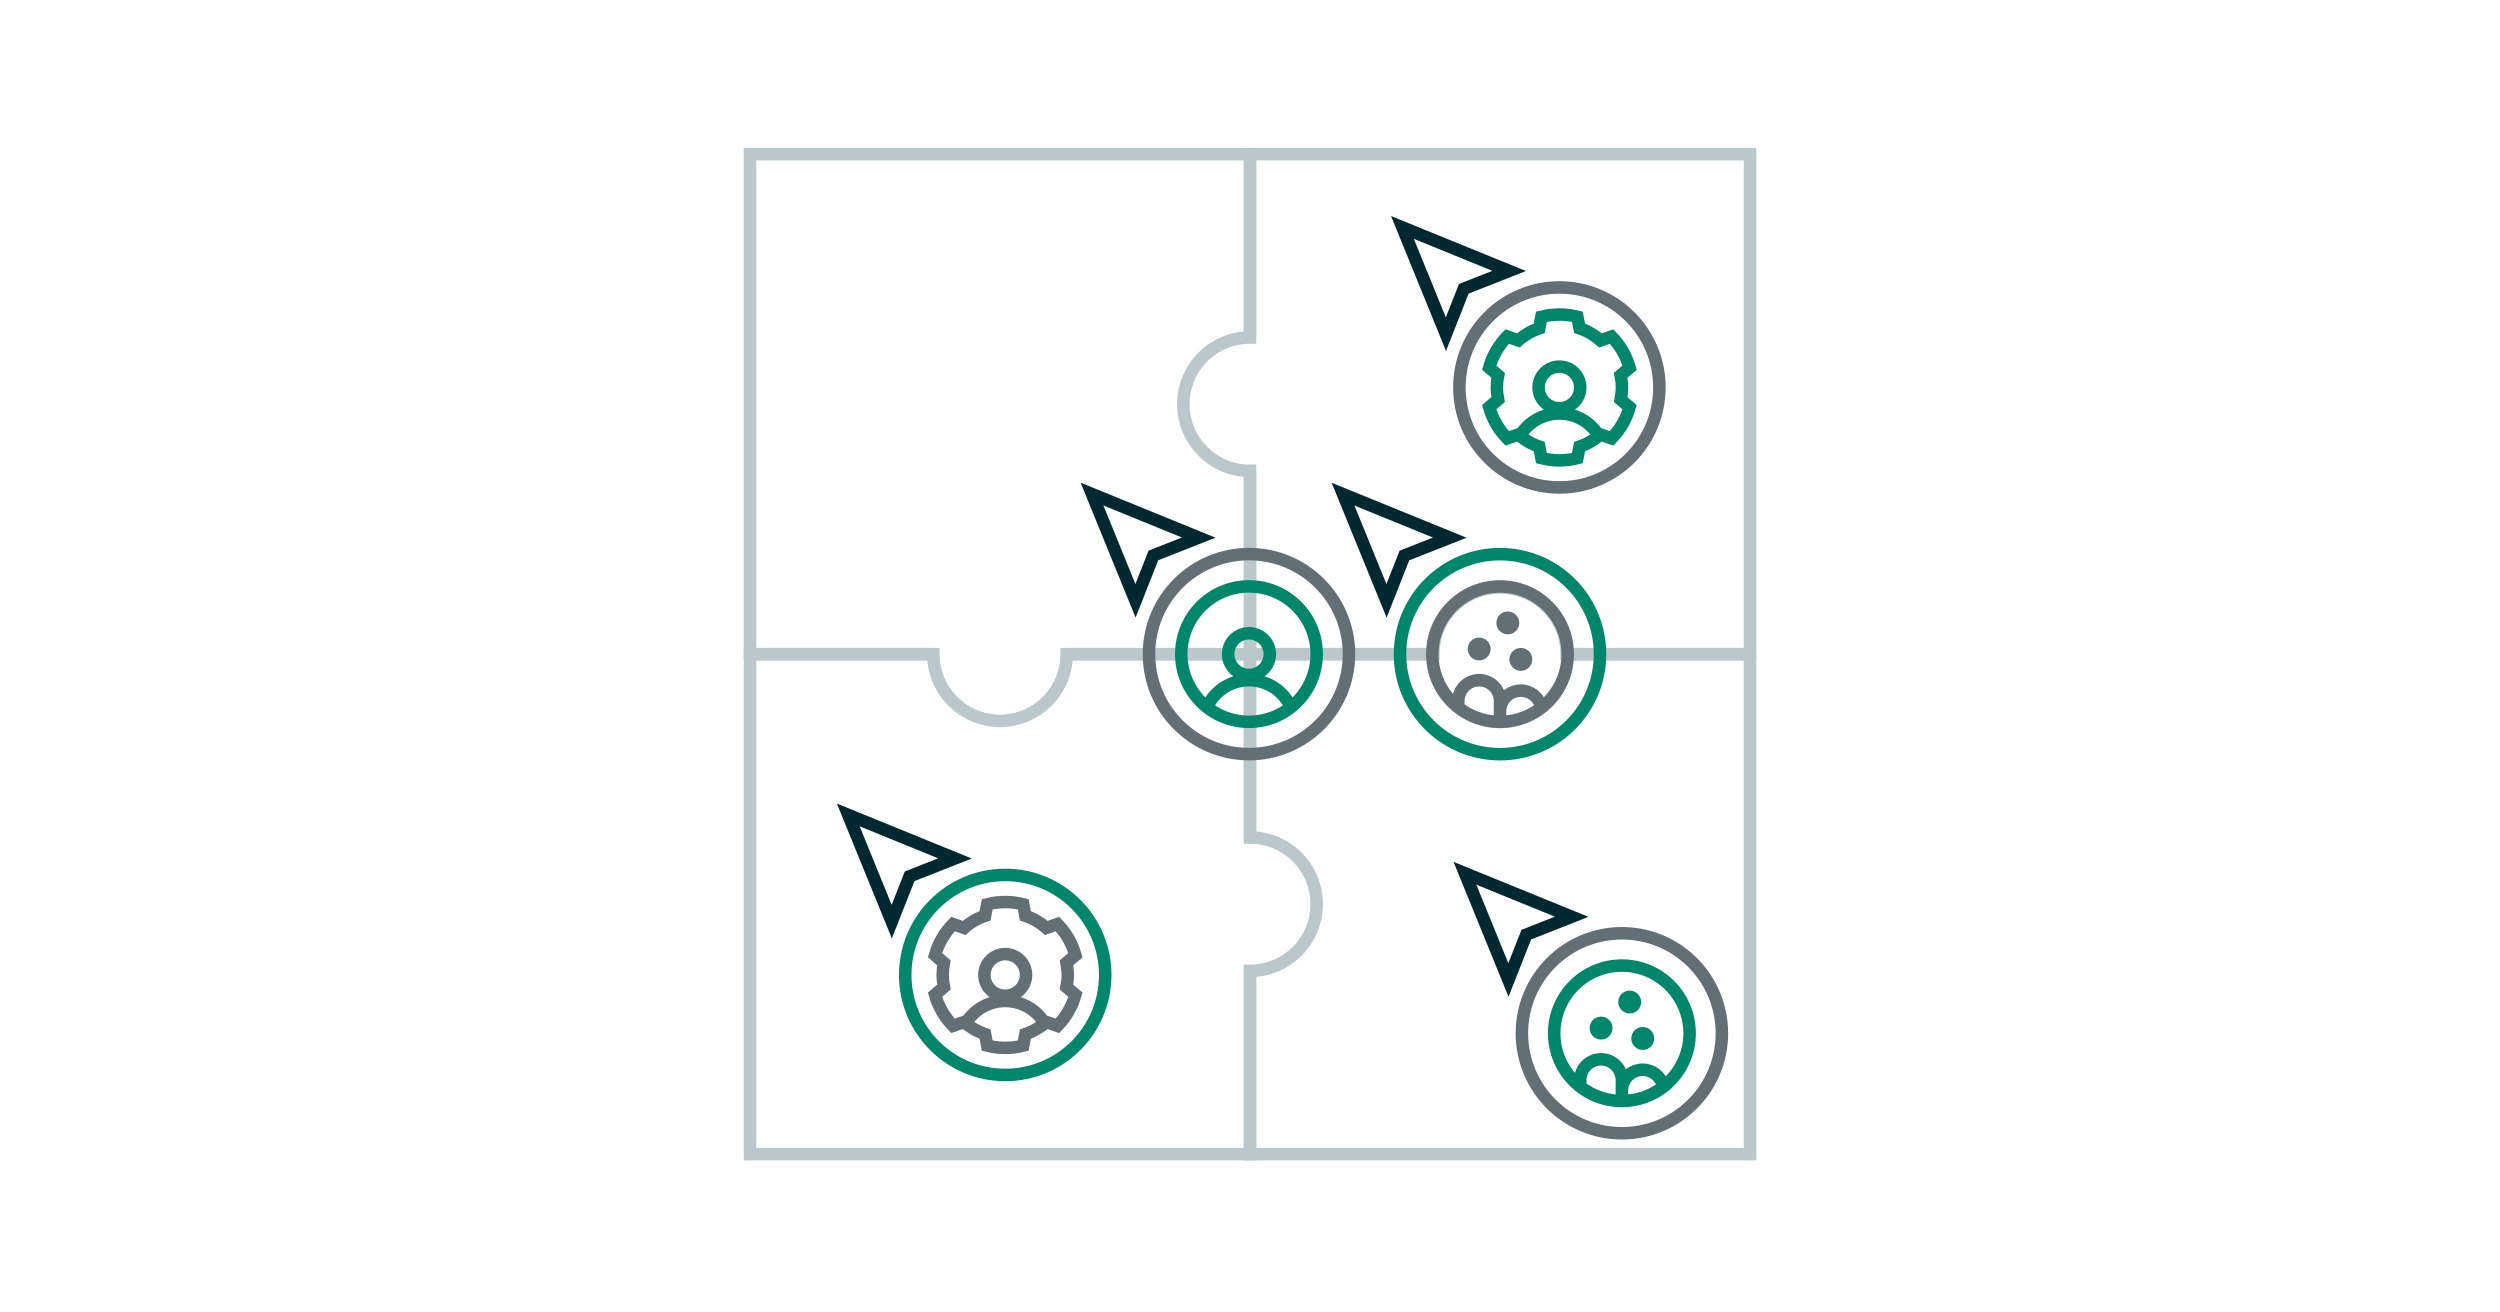 <svg width="600" height="315" viewBox="0 0 600 315" fill="none" xmlns="http://www.w3.org/2000/svg">
<path d="M224 157H180L180 277L300 277V233C308.837 233 316 225.837 316 217C316 208.163 308.837 201 300 201V157H256" stroke="#BAC7CB" stroke-width="3"/>
<path d="M300.001 233L300.001 277L420.001 277L420.001 157L376.001 157C376.001 148.163 368.838 141 360.001 141C351.164 141 344.001 148.163 344.001 157L300.001 157L300.001 201" stroke="#BAC7CB" stroke-width="3"/>
<path d="M376 157L420.001 157L420.001 37L300.001 37L300.001 81C291.164 81 284.001 88.163 284.001 97C284.001 105.837 291.164 113 300.001 113L300.001 157L344 157" stroke="#BAC7CB" stroke-width="3"/>
<path d="M300.001 81L300.001 37L180.001 37L180.001 157L224.001 157C224.001 165.837 231.164 173 240.001 173C248.838 173 256.001 165.837 256.001 157L300.001 157L300.001 113" stroke="#BAC7CB" stroke-width="3"/>
<path d="M360 170.75V168.25C360 165.489 357.761 163.25 355 163.25C352.239 163.25 350 165.489 350 168.25V169.5M360 170.75C360 167.989 362.239 165.75 365 165.75C367.33 165.75 369.287 167.343 369.842 169.5M360 170.75V173.25M355 154.5C354.31 154.5 353.75 155.06 353.75 155.75M355 154.5C355.69 154.5 356.25 155.06 356.25 155.75M355 154.5V155.75M353.75 155.75C353.75 156.44 354.31 157 355 157M353.75 155.75H355M355 157C355.69 157 356.25 156.44 356.25 155.75M355 157V155.75M356.25 155.75H355M365 157C364.31 157 363.75 157.56 363.75 158.25M365 157C365.69 157 366.25 157.56 366.25 158.25M365 157V158.25M363.75 158.25C363.75 158.94 364.31 159.5 365 159.5M363.75 158.25H365M365 159.5C365.69 159.5 366.25 158.94 366.25 158.25M365 159.5V158.25M366.25 158.25H365M361.875 148.25C361.185 148.25 360.625 148.81 360.625 149.5M361.875 148.25C362.565 148.25 363.125 148.81 363.125 149.5M361.875 148.25V149.5M360.625 149.5C360.625 150.19 361.185 150.75 361.875 150.75M360.625 149.5H361.875M361.875 150.75C362.565 150.75 363.125 150.19 363.125 149.5M361.875 150.75V149.5M363.125 149.5H361.875M360 173.25C368.975 173.25 376.25 165.975 376.25 157C376.25 148.025 368.975 140.75 360 140.75C351.025 140.75 343.75 148.025 343.75 157C343.75 165.975 351.025 173.25 360 173.25Z" stroke="#626F74" stroke-width="3"/>
<circle cx="360" cy="157" r="24" stroke="#00866A" stroke-width="3"/>
<path d="M322.331 118.598L347.937 129.034L337.057 133.324L332.767 144.204L322.331 118.598Z" stroke="#002830" stroke-width="3"/>
<path d="M389.254 261.737V259.237C389.254 256.476 387.015 254.237 384.254 254.237C381.492 254.237 379.254 256.476 379.254 259.237V260.487M389.254 261.737C389.254 258.976 391.492 256.737 394.254 256.737C396.584 256.737 398.541 258.331 399.096 260.487M389.254 261.737V264.237M384.254 245.487C383.564 245.487 383.004 246.047 383.004 246.737M384.254 245.487C384.944 245.487 385.504 246.047 385.504 246.737M384.254 245.487V246.737M383.004 246.737C383.004 247.428 383.564 247.987 384.254 247.987M383.004 246.737H384.254M384.254 247.987C384.944 247.987 385.504 247.428 385.504 246.737M384.254 247.987V246.737M385.504 246.737H384.254M394.254 247.987C393.564 247.987 393.004 248.547 393.004 249.237M394.254 247.987C394.944 247.987 395.504 248.547 395.504 249.237M394.254 247.987V249.237M393.004 249.237C393.004 249.928 393.564 250.487 394.254 250.487M393.004 249.237H394.254M394.254 250.487C394.944 250.487 395.504 249.928 395.504 249.237M394.254 250.487V249.237M395.504 249.237H394.254M391.129 239.237C390.439 239.237 389.879 239.797 389.879 240.487M391.129 239.237C391.819 239.237 392.379 239.797 392.379 240.487M391.129 239.237V240.487M389.879 240.487C389.879 241.178 390.439 241.737 391.129 241.737M389.879 240.487H391.129M391.129 241.737C391.819 241.737 392.379 241.178 392.379 240.487M391.129 241.737V240.487M392.379 240.487H391.129M389.254 264.237C398.229 264.237 405.504 256.962 405.504 247.987C405.504 239.013 398.229 231.737 389.254 231.737C380.279 231.737 373.004 239.013 373.004 247.987C373.004 256.962 380.279 264.237 389.254 264.237Z" stroke="#00866A" stroke-width="3"/>
<circle cx="389.254" cy="247.987" r="24" stroke="#626F74" stroke-width="3"/>
<path d="M351.585 209.585L377.191 220.021L366.311 224.311L362.021 235.191L351.585 209.585Z" stroke="#002830" stroke-width="3"/>
<path d="M250.719 245.597C248.724 242.272 245.131 240.237 241.254 240.237C237.376 240.237 233.783 242.272 231.788 245.597M246.254 233.987C246.254 236.749 244.015 238.987 241.254 238.987C238.492 238.987 236.254 236.749 236.254 233.987C236.254 231.226 238.492 228.987 241.254 228.987C244.015 228.987 246.254 231.226 246.254 233.987ZM241.254 216.487C242.744 216.487 244.191 216.674 245.573 217.024L246.091 219.784C247.965 220.422 249.673 221.421 251.131 222.698L253.78 221.767C255.794 223.831 257.302 226.391 258.104 229.247L255.971 231.076C256.157 232.018 256.254 232.991 256.254 233.987C256.254 234.984 256.157 235.957 255.971 236.899L258.104 238.728C257.302 241.584 255.794 244.144 253.78 246.208L251.131 245.276C249.673 246.553 247.965 247.552 246.091 248.19L245.573 250.95C244.191 251.301 242.744 251.487 241.254 251.487C239.763 251.487 238.316 251.301 236.934 250.95L236.417 248.19C234.542 247.552 232.834 246.553 231.376 245.276L228.727 246.208C226.713 244.144 225.205 241.584 224.403 238.728L226.536 236.899C226.351 235.957 226.254 234.984 226.254 233.987C226.254 232.991 226.351 232.018 226.536 231.076L224.403 229.246C225.205 226.391 226.713 223.831 228.727 221.767L231.376 222.698C232.834 221.421 234.542 220.423 236.417 219.784L236.934 217.024C238.316 216.674 239.763 216.487 241.254 216.487Z" stroke="#626F74" stroke-width="3"/>
<circle cx="241.254" cy="233.987" r="24" stroke="#00866A" stroke-width="3"/>
<path d="M203.585 195.585L229.191 206.021L218.311 210.311L214.021 221.191L203.585 195.585Z" stroke="#002830" stroke-width="3"/>
<path d="M309.754 169.487L309.22 168.597C307.225 165.272 303.631 163.237 299.754 163.237C295.876 163.237 292.283 165.272 290.288 168.597L289.754 169.487M304.754 156.987C304.754 159.749 302.515 161.987 299.754 161.987C296.992 161.987 294.754 159.749 294.754 156.987C294.754 154.226 296.992 151.987 299.754 151.987C302.515 151.987 304.754 154.226 304.754 156.987ZM299.754 173.237C290.779 173.237 283.504 165.962 283.504 156.987C283.504 148.013 290.779 140.737 299.754 140.737C308.729 140.737 316.004 148.013 316.004 156.987C316.004 165.962 308.729 173.237 299.754 173.237Z" stroke="#00866A" stroke-width="3"/>
<circle cx="299.754" cy="156.987" r="24" stroke="#626F74" stroke-width="3"/>
<path d="M262.085 118.585L287.691 129.021L276.811 133.311L272.521 144.191L262.085 118.585Z" stroke="#002830" stroke-width="3"/>
<path d="M383.719 104.597C381.724 101.272 378.131 99.237 374.254 99.237C370.376 99.237 366.783 101.272 364.788 104.597M379.254 92.987C379.254 95.749 377.015 97.987 374.254 97.987C371.492 97.987 369.254 95.749 369.254 92.987C369.254 90.226 371.492 87.987 374.254 87.987C377.015 87.987 379.254 90.226 379.254 92.987ZM374.254 75.487C375.744 75.487 377.191 75.674 378.573 76.024L379.091 78.784C380.965 79.422 382.673 80.421 384.131 81.698L386.78 80.767C388.794 82.831 390.302 85.391 391.104 88.246L388.971 90.076C389.157 91.017 389.254 91.991 389.254 92.987C389.254 93.984 389.157 94.957 388.971 95.899L391.104 97.728C390.302 100.584 388.794 103.144 386.78 105.208L384.131 104.276C382.673 105.553 380.965 106.552 379.091 107.19L378.573 109.95C377.191 110.301 375.744 110.487 374.254 110.487C372.763 110.487 371.316 110.301 369.934 109.95L369.417 107.19C367.542 106.552 365.834 105.553 364.376 104.276L361.727 105.208C359.713 103.144 358.205 100.584 357.403 97.728L359.536 95.899C359.351 94.957 359.254 93.984 359.254 92.987C359.254 91.991 359.351 91.017 359.536 90.076L357.403 88.246C358.205 85.391 359.713 82.831 361.727 80.767L364.376 81.698C365.834 80.421 367.542 79.422 369.417 78.784L369.934 76.024C371.316 75.674 372.763 75.487 374.254 75.487Z" stroke="#00866A" stroke-width="3"/>
<circle cx="374.254" cy="92.987" r="24" stroke="#626F74" stroke-width="3"/>
<path d="M336.585 54.585L362.191 65.021L351.311 69.311L347.021 80.191L336.585 54.585Z" stroke="#002830" stroke-width="3"/>
</svg>
